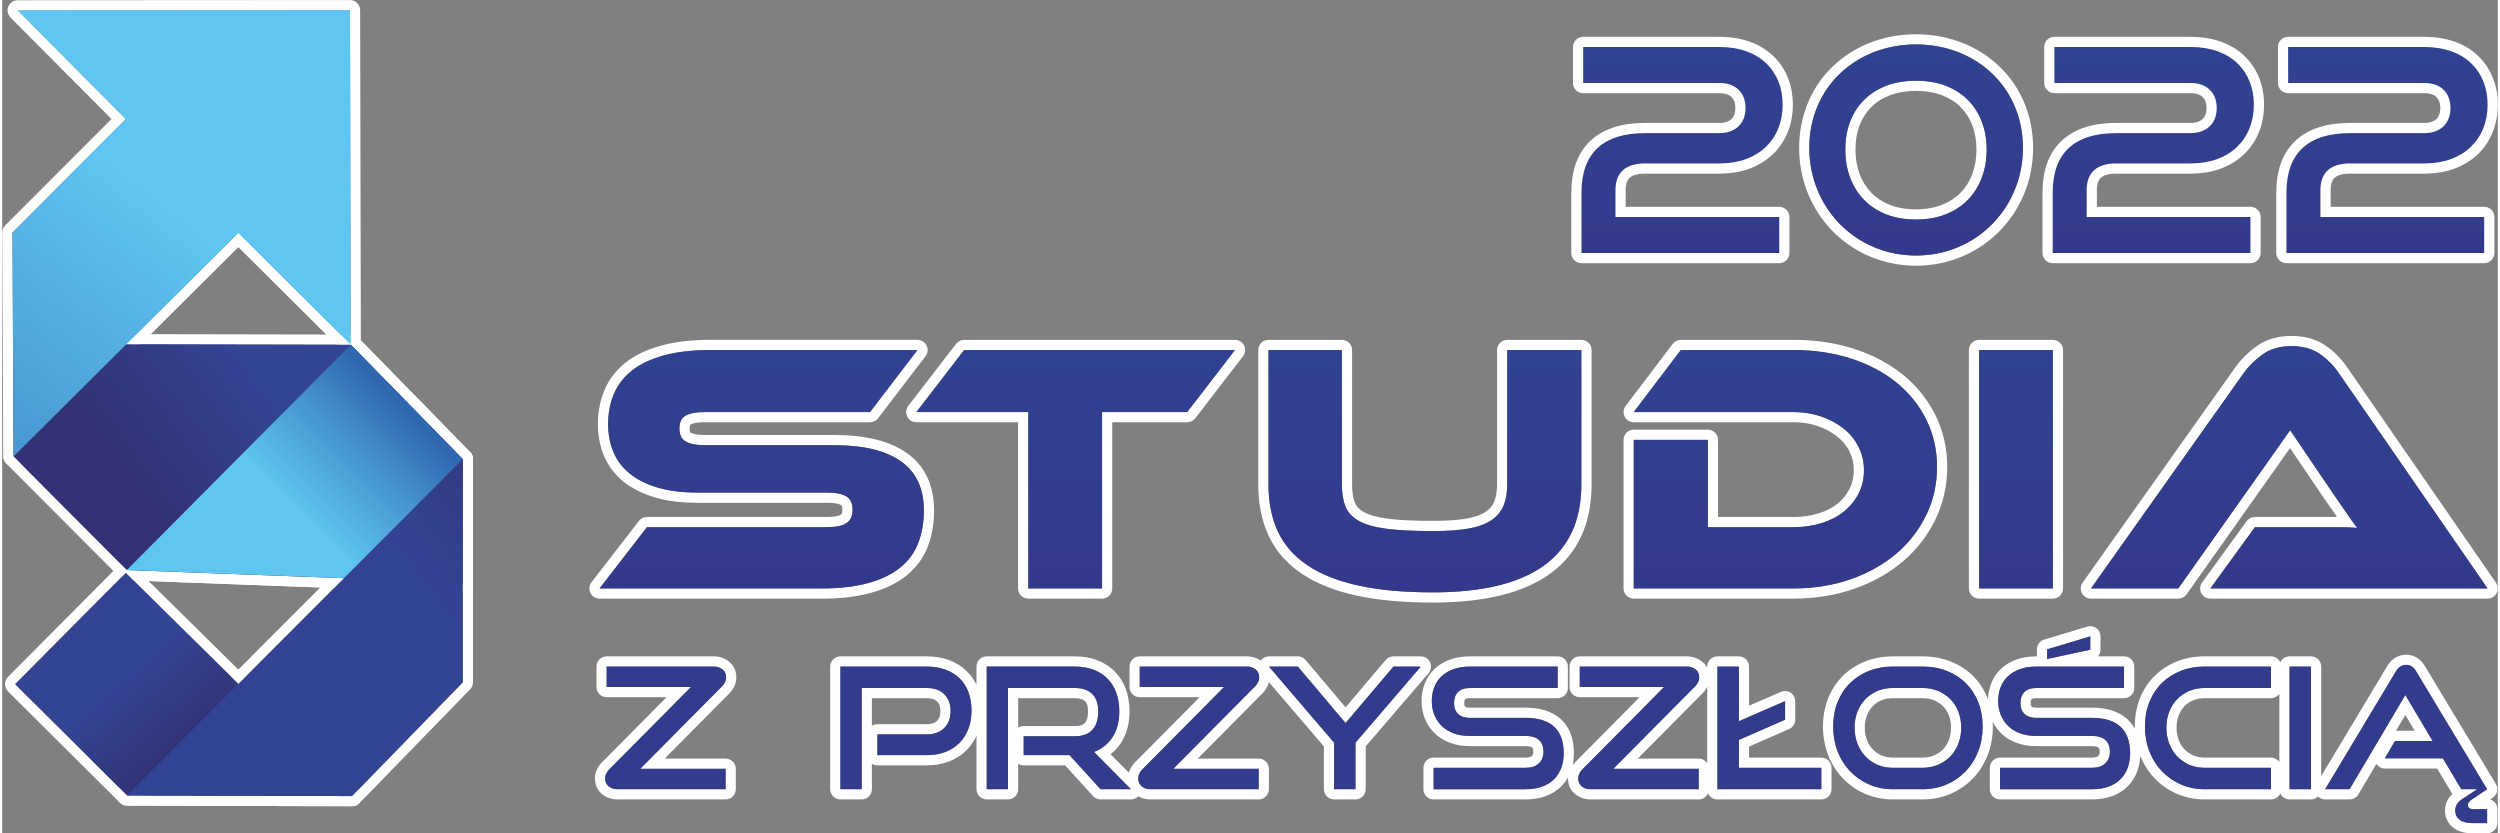 <?xml version="1.0" encoding="UTF-8"?>
<!DOCTYPE svg PUBLIC "-//W3C//DTD SVG 1.1//EN" "http://www.w3.org/Graphics/SVG/1.1/DTD/svg11.dtd">
<!-- Creator: CorelDRAW 2017 -->
<svg xmlns="http://www.w3.org/2000/svg" xml:space="preserve" width="489px" height="163px" version="1.1" style="shape-rendering:geometricPrecision; text-rendering:geometricPrecision; image-rendering:optimizeQuality; fill-rule:evenodd; clip-rule:evenodd"
viewBox="0 0 135105 45114"
 xmlns:xlink="http://www.w3.org/1999/xlink">
 <rect x="0" y="0" width="135105" height="45114" fill="#808080" stroke="none"/>
 <defs>
  <style type="text/css">
   <![CDATA[
    .fil2 {fill:#333B8C}
    .fil0 {fill:white}
    .fil6 {fill:url(#id0)}
    .fil8 {fill:url(#id1)}
    .fil5 {fill:url(#id2)}
    .fil4 {fill:url(#id3)}
    .fil7 {fill:url(#id4)}
    .fil1 {fill:url(#id5);fill-rule:nonzero}
    .fil3 {fill:url(#id6);fill-rule:nonzero}
   ]]>
  </style>
  <linearGradient id="id0" gradientUnits="userSpaceOnUse" x1="5330" y1="8228" x2="-12447" y2="30932">
   <stop offset="0" style="stop-opacity:1; stop-color:#5FC6F1"/>
   <stop offset="0.549" style="stop-opacity:1; stop-color:#4797D0"/>
   <stop offset="1" style="stop-opacity:1; stop-color:#2F68AF"/>
  </linearGradient>
  <linearGradient id="id1" gradientUnits="userSpaceOnUse" x1="12370" y1="38705" x2="32144" y2="23458">
   <stop offset="0" style="stop-opacity:1; stop-color:#334493"/>
   <stop offset="0.502" style="stop-opacity:1; stop-color:#334493"/>
   <stop offset="1" style="stop-opacity:1; stop-color:#323174"/>
  </linearGradient>
  <linearGradient id="id2" gradientUnits="userSpaceOnUse" xlink:href="#id0" x1="16232" y1="28052" x2="21958" y2="22327">
  </linearGradient>
  <linearGradient id="id3" gradientUnits="userSpaceOnUse" xlink:href="#id1" x1="21092" y1="15536" x2="6644" y2="25922">
  </linearGradient>
  <linearGradient id="id4" gradientUnits="userSpaceOnUse" xlink:href="#id1" x1="2517" y1="33178" x2="9640" y2="41434">
  </linearGradient>
  <linearGradient id="id5" gradientUnits="userSpaceOnUse" x1="83834" y1="31265" x2="83834" y2="19014">
   <stop offset="0" style="stop-opacity:1; stop-color:#343A8B"/>
   <stop offset="1" style="stop-opacity:1; stop-color:#304291"/>
  </linearGradient>
  <linearGradient id="id6" gradientUnits="userSpaceOnUse" xlink:href="#id5" x1="106903" y1="13145" x2="106904" y2="2643">
  </linearGradient>
 </defs>
 <g id="Warstwa_x0020_1">
  <g>
   <path class="fil0" d="M45054 23549c830,0 1570,79 2218,237 671,163 1240,411 1709,745 492,349 861,789 1107,1317 241,516 361,1111 361,1784 0,357 -29,700 -86,1028 -58,333 -145,649 -262,947 -120,308 -277,593 -471,856 -191,258 -418,493 -683,704 -259,207 -550,389 -875,545 -317,152 -667,281 -1050,386 -383,106 -796,184 -1237,235 -445,51 -920,76 -1425,76l-12020 0c-305,0 -552,-247 -552,-552 0,-142 54,-272 142,-370l2541 -3285c108,-140 271,-214 435,-214l0 -2 9762 0c364,0 609,-42 734,-127 23,-15 40,-36 51,-60 22,-48 33,-116 33,-206 0,-90 -10,-156 -30,-200 -10,-21 -25,-39 -46,-52 -50,-33 -129,-60 -234,-81 -132,-27 -301,-41 -508,-41l-7022 0c-440,0 -851,-23 -1234,-71 -390,-49 -751,-123 -1084,-222 -327,-98 -633,-218 -918,-360 -289,-145 -548,-309 -775,-492 -232,-187 -437,-397 -614,-630 -176,-232 -321,-483 -435,-753 -113,-267 -197,-544 -252,-831 -55,-290 -83,-589 -83,-897 0,-334 30,-657 91,-969 60,-313 151,-612 273,-896 126,-294 285,-564 476,-810 10,-13 20,-25 31,-37 185,-231 400,-443 645,-635 256,-200 545,-376 866,-527 311,-147 659,-274 1045,-380 383,-106 796,-184 1237,-234 445,-51 920,-77 1425,-77l11209 0c305,0 553,247 553,552 0,140 -52,267 -137,364l-2544 3327c-108,142 -272,217 -438,217l0 1 -8951 0c-203,0 -371,13 -504,38 -111,21 -196,48 -255,81l0 1c-14,8 -25,19 -30,31 -19,38 -29,100 -29,185 0,87 10,150 29,189 8,17 21,31 39,42 56,34 139,62 250,83 135,27 302,40 500,40l7022 0zm0 552c1582,0 2785,293 3608,878 823,585 1235,1470 1235,2653 0,656 -103,1248 -309,1775 -206,527 -534,971 -984,1331 -450,360 -1026,637 -1727,830 -701,193 -1540,289 -2517,289l-12020 0 2566 -3318 9762 0c476,0 824,-74 1042,-222 219,-148 328,-389 328,-724 0,-334 -109,-572 -328,-713 -218,-142 -566,-213 -1042,-213l-7022 0c-836,0 -1556,-90 -2161,-270 -604,-180 -1106,-431 -1505,-752 -399,-322 -694,-711 -887,-1168 -193,-456 -290,-961 -290,-1514 0,-604 107,-1154 319,-1649 212,-496 540,-917 984,-1264 444,-347 1016,-617 1717,-810 701,-193 1540,-290 2517,-290l11209 0 -2566 3357 -8951 0c-463,0 -807,65 -1033,193 -225,129 -337,360 -337,695 0,334 112,569 337,704 226,135 570,202 1033,202l7022 0zm21685 -5151l-2585 3357 -4611 0 0 9550 -3994 0 0 -9550 -6057 0 2585 -3357 14662 0zm18752 7274c0,3897 -2681,5845 -8045,5845 -1556,0 -2894,-122 -4013,-366 -1119,-245 -2041,-611 -2768,-1100 -727,-489 -1261,-1097 -1601,-1823 -341,-727 -512,-1579 -512,-2556l0 -7274 3975 0 0 7274c0,475 64,874 192,1196 129,321 370,582 724,781 354,199 852,341 1495,425 643,83 1479,125 2508,125 772,0 1415,-45 1929,-135 515,-90 927,-238 1235,-444 309,-206 531,-469 666,-791 135,-322 203,-707 203,-1157l0 -7274 4012 0 0 7274zm19254 -946c0,939 -196,1810 -588,2614 -392,804 -933,1499 -1621,2084 -688,585 -1508,1045 -2459,1380 -952,334 -1988,501 -3107,501l-8643 0 0 -8045 4013 0 0 4727 4630 0c553,0 1065,-74 1534,-222 470,-148 871,-357 1206,-627 334,-270 598,-595 791,-974 193,-380 289,-801 289,-1264 0,-450 -96,-868 -289,-1254 -193,-386 -463,-717 -810,-994 -347,-276 -753,-495 -1216,-656 -463,-160 -964,-241 -1505,-241l-8643 0 2547 -3357 6096 0c1132,0 2174,154 3126,463 952,309 1771,743 2460,1302 688,560 1225,1229 1611,2007 385,778 578,1630 578,2556zm6270 6579l-3993 0 0 -12907 3993 0 0 12907zm8528 0l2411 -3318 3241 0c386,0 788,0 1206,0 418,0 782,12 1090,38 -180,-231 -389,-524 -627,-878 -238,-353 -466,-685 -685,-993l-2315 -3415 -6058 8566 -4726 0 8276 -11672c270,-373 611,-707 1023,-1003 411,-296 932,-444 1562,-444 605,0 1110,138 1515,415 405,276 749,620 1032,1032l8064 11672 -15009 0zm-52393 -12538l-2560 3325c-109,140 -271,214 -436,214l0 1 -4059 0 0 8998c0,305 -247,552 -552,552l-3994 0c-304,0 -552,-247 -552,-552l0 -8998 -5505 0c-305,0 -553,-247 -553,-552 0,-142 54,-271 142,-369l2560 -3324c108,-141 271,-214 436,-214l0 -2 14662 0c305,0 552,247 552,552 0,142 -53,272 -141,369zm18894 6905c0,2135 -747,3745 -2240,4830 -1438,1045 -3557,1567 -6358,1567 -780,0 -1520,-32 -2220,-95 -700,-64 -1337,-159 -1909,-284 -583,-127 -1122,-289 -1618,-486 -499,-198 -946,-430 -1341,-696 -403,-271 -754,-577 -1053,-917 -300,-342 -547,-719 -740,-1130 -191,-408 -333,-845 -426,-1309 -93,-462 -139,-956 -139,-1480l0 -7274c0,-305 247,-552 552,-552l3975 0c305,0 552,247 552,552l0 7274c0,216 13,406 40,570 25,157 62,297 112,421 40,100 96,189 169,268 79,85 183,164 313,237 11,7 23,13 34,21 129,68 291,130 484,185 227,65 487,116 778,154l17 2c299,38 649,68 1047,87 389,20 847,30 1373,30 383,0 724,-11 1025,-32 297,-21 567,-52 810,-95 233,-41 434,-92 603,-152 160,-58 300,-127 421,-206l-1 -2c116,-77 210,-159 283,-246 72,-85 132,-185 180,-298l10 -23c46,-116 82,-246 107,-390 28,-160 42,-337 42,-531l0 -7274c0,-305 248,-552 553,-552l4012 0c305,0 553,247 553,552l0 7274zm19254 -946c0,505 -54,998 -163,1479 -108,481 -269,940 -482,1377 -213,437 -466,844 -760,1221 -291,375 -625,722 -1001,1042 -371,316 -777,597 -1217,844 -435,244 -907,455 -1417,634 -506,178 -1034,311 -1585,400 -554,90 -1121,134 -1703,134l-8643 0c-305,0 -552,-247 -552,-552l0 -8045c0,-305 247,-552 552,-552l4013 0c305,0 552,247 552,552l0 4174 4078 0c499,0 956,-65 1370,-196 201,-63 388,-140 563,-230 171,-90 325,-189 462,-299 137,-111 259,-233 366,-365 105,-128 198,-272 278,-431 5,-8 9,-17 14,-25 69,-142 122,-291 158,-448 38,-167 57,-347 57,-540 0,-187 -19,-363 -57,-528 -39,-169 -96,-329 -172,-480 -77,-155 -172,-301 -282,-437 -109,-133 -235,-257 -379,-371 -299,-239 -651,-428 -1054,-568l-23 -8c-192,-65 -394,-115 -606,-149 -215,-34 -446,-52 -695,-52l-8643 0c-305,0 -552,-247 -552,-552 0,-144 55,-276 146,-374l2515 -3315c108,-142 272,-217 438,-217l0 -3 6096 0c590,0 1160,41 1710,122 548,81 1076,204 1584,369l2 1 0 -1c505,164 977,362 1415,594 441,233 849,502 1222,805 375,305 709,640 1001,1004 293,365 546,761 757,1186 211,427 370,876 477,1346 106,470 160,955 160,1454zm5717 7131l-3993 0c-305,0 -552,-247 -552,-552l0 -12907c0,-305 247,-552 552,-552l3993 0c305,0 553,247 553,552l0 12907c0,305 -248,552 -553,552zm8099 -900l2394 -3294c108,-149 276,-228 446,-228l0 -1 3241 0 1199 0c-110,-163 -221,-326 -332,-487 -109,-158 -219,-315 -331,-474 -9,-12 -17,-23 -24,-36l-1851 -2731 -5599 7916c-107,153 -277,234 -451,234l0 1 -4726 0c-305,0 -553,-247 -553,-552 0,-134 48,-256 127,-352l8254 -11639 2 -4 0 0c151,-209 324,-409 518,-600 189,-186 399,-361 629,-527 260,-186 551,-325 872,-417 311,-88 649,-132 1012,-132 346,0 672,42 977,125 314,86 597,215 849,387 229,156 443,333 639,530l2 2c195,195 373,409 533,642l8064 11672c173,250 110,593 -140,766 -95,66 -204,98 -313,98l0 1 -15009 0c-305,0 -553,-247 -553,-552 0,-132 47,-253 124,-348z"/>
  </g>
  <g>
   <path class="fil0" d="M33300 43278c-145,0 -284,-22 -418,-65 -137,-45 -263,-112 -378,-200 -141,-108 -247,-242 -318,-402 -64,-145 -96,-304 -96,-479 0,-167 38,-330 115,-490 68,-141 163,-272 284,-393 9,-10 19,-18 29,-27l3450 -3479 -3244 0c-305,0 -552,-247 -552,-552l0 -1105c0,-305 247,-553 552,-553l5809 0c144,0 282,22 415,66 130,43 254,109 372,197 144,109 252,241 324,398 6,13 11,27 16,41 56,136 84,284 84,444 0,167 -39,331 -116,491 -68,141 -162,272 -284,393 -9,9 -19,18 -28,27l-3451 3479 3299 0c305,0 552,247 552,552l0 1105c0,305 -247,552 -552,552l-5864 0zm0 -552c-177,0 -330,-50 -462,-151 -130,-100 -196,-248 -196,-443 0,-170 79,-335 238,-493l4411 -4448 -4567 0 0 -1105 5809 0c171,0 323,50 457,150 134,101 201,248 201,443 0,171 -79,335 -237,494l-4412 4448 4622 0 0 1105 -5864 0zm14080 -1845l0 -1124 2667 0c408,0 726,-115 954,-347 229,-231 343,-536 343,-913 0,-384 -114,-688 -343,-913 -228,-226 -546,-338 -954,-338l-3517 0 0 5480 -1151 0 0 -6640 4668 0c384,0 726,56 1028,169 301,112 555,271 762,474 207,205 365,453 475,745 110,292 164,621 164,986 0,360 -54,687 -164,982 -110,296 -268,550 -475,763 -207,213 -461,379 -762,498 -302,119 -644,178 -1028,178l-2667 0zm12084 1845l-1681 -1845 -2484 0 0 -1023 2767 0c421,0 737,-114 950,-343 213,-228 320,-558 320,-991 0,-432 -111,-753 -333,-963 -223,-210 -535,-315 -937,-315l-3617 0 0 5480 -1150 0 0 -6640 4767 0c378,0 716,56 1014,169 299,112 551,274 758,484 207,210 366,464 475,763 110,298 165,633 165,1004 0,554 -121,1019 -361,1393 -241,375 -577,644 -1009,808l2000 2019 -1644 0zm2694 0c-176,0 -330,-50 -461,-151 -131,-100 -196,-248 -196,-443 0,-170 79,-335 237,-493l4412 -4448 -4567 0 0 -1105 5809 0c171,0 323,50 457,150 134,101 201,248 201,443 0,171 -79,335 -238,494l-4411 4448 4621 0 0 1105 -5864 0zm9947 0l0 -2521 -3526 -4119 1562 0 2585 3059 2594 -3059 1480 0 -3535 4119 0 2521 -1160 0zm5389 0l0 -1160 4978 0c311,0 550,-79 717,-238 168,-158 251,-368 251,-630 0,-286 -83,-500 -251,-644 -167,-143 -406,-214 -717,-214l-3050 0c-311,0 -593,-48 -845,-142 -253,-94 -466,-225 -640,-393 -173,-167 -307,-367 -402,-598 -94,-231 -141,-484 -141,-758 0,-268 44,-516 132,-744 89,-229 219,-425 393,-589 173,-165 388,-294 644,-389 256,-94 548,-141 877,-141l4768 0 0 1160 -4768 0c-268,0 -475,71 -621,214 -147,143 -220,343 -220,599 0,255 75,453 224,593 149,140 352,210 608,210l3041 0c676,0 1189,159 1539,475 350,317 526,798 526,1444 0,280 -43,538 -128,776 -86,237 -214,443 -384,616 -171,174 -385,309 -644,407 -259,97 -562,146 -909,146l-4978 0zm8486 0c-177,0 -331,-50 -462,-151 -131,-100 -196,-248 -196,-443 0,-170 79,-335 238,-493l4411 -4448 -4567 0 0 -1105 5809 0c171,0 323,50 457,150 134,101 201,248 201,443 0,171 -79,335 -237,494l-4412 4448 4622 0 0 1105 -5864 0zm6878 0l0 -6640 1160 0 0 2959 2502 -1087 0 1005 -2502 1096 0 1507 4466 0 0 1160 -5626 0zm9490 0c-463,0 -891,-87 -1284,-260 -392,-174 -733,-411 -1023,-713 -289,-301 -514,-659 -676,-1073 -161,-414 -241,-862 -241,-1343 0,-487 80,-931 241,-1333 162,-402 387,-745 676,-1028 290,-283 631,-502 1023,-657 393,-156 821,-233 1284,-233l1616 0c481,0 922,79 1320,237 399,158 742,381 1028,667 286,286 508,629 667,1027 158,399 237,839 237,1320 0,481 -80,929 -242,1343 -161,414 -387,772 -676,1073 -289,302 -632,539 -1027,713 -396,173 -832,260 -1307,260l-1616 0zm1616 -1160c305,0 585,-55 841,-164 255,-110 476,-261 662,-453 186,-191 330,-421 434,-689 103,-268 155,-557 155,-868 0,-310 -52,-598 -155,-863 -104,-265 -248,-492 -434,-681 -186,-188 -407,-336 -662,-443 -256,-106 -536,-159 -841,-159l-1616 0c-299,0 -574,53 -827,159 -253,107 -470,255 -653,443 -183,189 -326,414 -429,676 -104,262 -156,551 -156,868 0,311 52,600 156,868 103,268 246,498 429,689 183,192 400,343 653,453 253,109 528,164 827,164l1616 0zm4193 1160l0 -1160 4978 0c310,0 549,-79 717,-238 167,-158 251,-368 251,-630 0,-286 -84,-500 -251,-644 -168,-143 -407,-214 -717,-214l-3051 0c-310,0 -592,-48 -845,-142 -253,-94 -466,-225 -639,-393 -174,-167 -308,-367 -402,-598 -94,-231 -142,-484 -142,-758 0,-268 44,-516 133,-744 88,-229 219,-425 393,-589 173,-165 388,-294 644,-389 255,-94 548,-141 876,-141l4768 0 0 1160 -4768 0c-267,0 -475,71 -621,214 -146,143 -219,343 -219,599 0,255 75,453 224,593 149,140 352,210 607,210l3042 0c676,0 1189,159 1539,475 350,317 525,798 525,1444 0,280 -43,538 -128,776 -85,237 -213,443 -383,616 -171,174 -386,309 -644,407 -259,97 -562,146 -909,146l-4978 0zm2548 -7051l0 -521 2338 -703 0 721 -2338 503zm8522 7051c-463,0 -890,-87 -1283,-260 -393,-174 -734,-411 -1023,-713 -289,-301 -515,-659 -676,-1073 -162,-414 -242,-862 -242,-1343 0,-487 80,-931 242,-1333 161,-402 387,-745 676,-1028 289,-283 630,-502 1023,-657 393,-156 820,-233 1283,-233l3599 0 0 1160 -3599 0c-298,0 -574,53 -826,159 -253,107 -471,255 -654,443 -182,189 -325,414 -429,676 -103,262 -155,551 -155,868 0,311 52,600 155,868 104,268 247,498 429,689 183,192 401,343 654,453 252,109 528,164 826,164l3599 0 0 1160 -3599 0zm4604 0l0 -6640 1160 0 0 6640 -1160 0zm9919 1836c-316,0 -554,-61 -712,-183 -158,-122 -238,-286 -238,-493 0,-140 35,-262 105,-365 70,-104 157,-189 261,-256l822 -539 -859 0 -996 -1672 -3142 0 549 -940 2036 0 -1479 -2485 -3015 5097 -1324 0 3818 -6357c67,-116 146,-207 237,-274 92,-67 201,-101 329,-101 128,0 236,34 325,101 88,67 165,158 232,274l3827 6357 -831 557c-67,49 -118,94 -155,137 -36,43 -55,95 -55,156 0,152 98,228 293,228l748 0 0 758 -776 0zm-86667 -5270c85,-55 187,-87 297,-87l2667 0c142,0 261,-17 357,-52 81,-30 149,-73 205,-129 60,-61 105,-130 134,-208 32,-86 49,-193 49,-319 0,-129 -17,-237 -49,-324 -28,-75 -71,-141 -128,-197 -55,-55 -125,-97 -207,-126 -98,-35 -219,-52 -361,-52l-2964 0 0 1494zm0 2055l0 1379c0,305 -248,552 -553,552l-1151 0c-304,0 -552,-247 -552,-552l0 -6640c0,-305 248,-553 552,-553l4668 0c446,0 853,69 1220,206 189,71 361,155 516,251 160,100 307,215 440,347 132,130 249,275 352,436 63,100 121,204 171,314l0 -1001c0,-305 248,-553 553,-553l4767 0c443,0 846,69 1208,206 183,69 354,155 515,257 163,105 311,223 442,357 133,135 250,283 350,443 99,159 182,331 250,516 66,179 116,371 149,576 33,202 50,408 50,618 0,661 -150,1225 -449,1691 -153,237 -337,442 -552,614l-24 20 987 996c19,-62 42,-124 72,-185 68,-141 162,-272 284,-393 9,-10 19,-18 28,-27l3451 -3479 -3244 0c-305,0 -552,-247 -552,-552l0 -1105c0,-305 247,-553 552,-553l5809 0c144,0 282,22 415,66 113,37 222,92 326,164 25,-35 54,-67 88,-96 104,-89 232,-132 358,-132l0 -2 1562 0c182,0 344,88 444,224l2142 2535 2173 -2562c109,-129 264,-195 420,-195l0 -2 1480 0c305,0 552,248 552,553 0,151 -61,288 -160,388l-3374 3933 0 2319c0,305 -248,552 -553,552l-1160 0c-305,0 -552,-247 -552,-552l0 -2319 -2979 -3481c-20,82 -49,163 -87,244 -68,141 -163,272 -284,393 -9,9 -19,18 -29,27l-3450 3479 3298 0c305,0 553,247 553,552l0 1105c0,305 -248,552 -553,552l-5864 0c-144,0 -284,-22 -418,-65 -82,-27 -161,-62 -235,-105l-9 9c-107,106 -247,160 -388,160l0 1 -1644 0c-173,0 -328,-79 -429,-204l-1494 -1641 -2242 0c-110,0 -212,-32 -297,-87l0 1380c0,305 -248,552 -553,552l-1150 0c-305,0 -553,-247 -553,-552l0 -2894c-50,111 -106,216 -167,314 -99,159 -215,307 -347,443 -131,135 -278,256 -441,362 -159,104 -332,193 -516,265 -185,73 -382,128 -591,164 -204,35 -417,53 -637,53l-2667 0c-110,0 -212,-32 -297,-86zm7919 -1955c85,-55 187,-86 297,-86l2767 0c151,0 273,-17 367,-51 73,-27 133,-65 180,-115 51,-55 91,-126 119,-212 34,-107 52,-242 52,-404 0,-159 -17,-287 -51,-386 -26,-75 -62,-134 -107,-177l-1 1c-53,-51 -120,-89 -198,-116 -96,-32 -216,-48 -361,-48l-3064 0 0 1594zm21940 3334l0 -1160c0,-305 247,-552 552,-552l4978 0c97,0 177,-11 240,-32 45,-15 78,-32 100,-53 24,-23 42,-49 54,-80 15,-36 22,-86 22,-151 0,-75 -8,-134 -24,-175 -8,-22 -19,-39 -33,-50 -23,-20 -58,-37 -104,-51 -67,-20 -152,-30 -255,-30l-3050 0c-182,0 -360,-15 -535,-44 -173,-29 -340,-74 -502,-134 -163,-61 -311,-133 -445,-215l-1 0 -1 0c-137,-84 -265,-183 -383,-297 -114,-110 -216,-232 -306,-366 -89,-133 -165,-274 -225,-422 -59,-145 -105,-302 -136,-469l0 0c-31,-164 -47,-330 -47,-496 0,-165 14,-326 42,-482 28,-156 71,-309 130,-461 58,-151 131,-292 219,-424l-1 0c86,-129 189,-251 309,-364l-1 -2c118,-111 247,-209 386,-293 137,-83 286,-154 448,-214 157,-58 329,-102 515,-132 181,-29 365,-44 552,-44l4768 0c305,0 552,248 552,553l0 1160c0,304 -247,552 -552,552l-4768 0c-77,0 -136,7 -177,21 -24,8 -44,21 -60,36 -13,13 -23,30 -31,52 -13,37 -20,88 -20,152 0,63 6,112 19,146 7,19 17,34 30,46 18,17 40,30 65,39 39,13 94,20 165,20l3041 0c390,0 741,48 1054,145 333,103 618,261 854,475 243,220 425,493 543,818 110,304 166,648 166,1033 0,164 -14,328 -41,492 -8,50 -18,99 -28,148 44,-60 94,-117 149,-172 9,-10 19,-18 29,-27l3450 -3479 -3244 0c-305,0 -552,-247 -552,-552l0 -1105c0,-305 247,-553 552,-553l5809 0c144,0 282,22 415,66 130,43 254,109 372,197 133,100 234,220 305,360l0 -70c0,-305 248,-553 553,-553l1160 0c304,0 552,248 552,553l0 2120 1732 -753c279,-120 603,8 723,287 31,71 45,145 45,218l2 0 0 1005c0,241 -154,446 -370,521l-2132 934 0 596 3914 0c305,0 552,247 552,552l0 1160c0,305 -247,552 -552,552l-5626 0c-228,0 -422,-137 -507,-333 -85,196 -280,333 -507,333l-5864 0c-145,0 -285,-22 -418,-65 -137,-45 -263,-112 -378,-200 -141,-108 -247,-242 -318,-402 -64,-145 -96,-304 -96,-479 0,-14 0,-29 1,-43 -18,31 -35,61 -54,91 -84,136 -184,262 -299,380 -115,117 -245,221 -388,311 -140,88 -291,163 -455,224 -162,62 -339,108 -529,138 -187,30 -378,45 -574,45l-4978 0c-305,0 -552,-247 -552,-552zm15363 -5551c-67,139 -161,268 -281,388 -9,9 -19,18 -28,27l-3451 3479 3299 0c193,0 363,99 461,249l0 -4143zm10043 6103c-261,0 -520,-26 -776,-78 -258,-52 -502,-129 -730,-229 -230,-102 -444,-222 -643,-361 -198,-137 -383,-296 -555,-475 -170,-178 -322,-372 -455,-583 -132,-210 -244,-434 -337,-671 -4,-10 -7,-20 -10,-29 -88,-230 -154,-471 -199,-721 -48,-264 -72,-529 -72,-794 0,-268 24,-534 72,-796 47,-261 118,-509 211,-742 94,-233 208,-451 342,-656 136,-206 289,-393 459,-560 173,-169 360,-318 561,-447 203,-131 419,-241 646,-331 223,-88 464,-156 721,-203 253,-46 508,-69 765,-69l1616 0c266,0 528,24 788,70 256,47 501,116 735,209 235,93 453,205 653,335 208,135 396,286 562,452 167,167 318,354 453,563 130,200 242,418 335,653l15 39c5,-132 18,-261 41,-387 27,-156 71,-309 129,-461 61,-157 134,-299 219,-426 8,-12 16,-24 25,-35 82,-119 177,-228 283,-329 118,-111 246,-209 386,-293 137,-83 286,-154 448,-214 157,-58 329,-102 514,-132 182,-29 366,-44 552,-44l51 0 0 -379c0,-260 180,-478 422,-537l2311 -695c292,-87 599,79 686,371 16,53 23,106 23,158l1 0 0 721c0,138 -51,264 -135,361l1409 0c305,0 553,248 553,553l0 1160c0,304 -248,552 -553,552l-4768 0c-76,0 -136,7 -177,21 -24,8 -44,21 -60,36 -12,13 -23,30 -30,52l-5 12c-10,36 -16,82 -16,140 0,63 7,112 20,146 7,19 17,34 29,46 19,17 40,30 66,39 39,13 93,20 164,20l3042 0c390,0 741,48 1053,145 333,103 618,261 855,475 165,149 301,323 409,520 -1,-37 -1,-75 -1,-113 0,-268 23,-534 71,-796 47,-261 118,-509 211,-742 94,-233 208,-451 342,-656 136,-206 289,-393 459,-560 174,-169 361,-318 562,-447 203,-131 418,-241 645,-331 224,-88 464,-156 721,-203 254,-46 509,-69 765,-69l3599 0c223,0 415,133 502,323 87,-190 280,-323 503,-323l1160 0c305,0 552,248 552,553l0 5929 3557 -5922 -1 0c50,-87 107,-167 170,-240 67,-77 141,-145 219,-203 93,-69 199,-121 316,-157 112,-34 224,-51 338,-51 116,0 229,17 339,51 115,36 221,90 318,164 79,60 150,127 213,201 11,13 21,26 30,39 49,61 92,123 129,187l1 0 3827 6357c157,261 73,600 -188,757l-7 5 -111 74c224,71 386,280 386,527l0 758c0,305 -248,552 -553,552l-776 0c-440,0 -790,-99 -1049,-299 -148,-114 -260,-251 -337,-411 -77,-160 -116,-332 -116,-518 0,-252 67,-477 200,-674 10,-15 22,-30 33,-44 49,-67 100,-127 156,-181l3 -4 -7 -14 -811 -1362 -2831 0c-192,0 -361,-99 -460,-248l-974 1647c-103,174 -286,271 -475,271l0 1 -1324 0c-149,0 -284,-59 -384,-155 -99,96 -234,155 -383,155l-1160 0c-223,0 -416,-132 -503,-322 -87,190 -279,322 -502,322l-3599 0c-261,0 -519,-26 -776,-78 -258,-52 -502,-129 -729,-229 -230,-102 -445,-222 -644,-361 -198,-137 -383,-296 -554,-475 -171,-178 -322,-372 -455,-583 -125,-197 -232,-407 -321,-629 -6,117 -18,234 -37,350 -27,160 -67,317 -122,469 -57,160 -127,306 -210,438 -84,136 -184,262 -299,380 -115,117 -244,221 -388,311 -139,88 -291,163 -454,224 -163,62 -339,108 -529,138 -187,30 -379,45 -574,45l-4978 0c-305,0 -552,-247 -552,-552l0 -1160c0,-305 247,-552 552,-552l4978 0c96,0 176,-11 239,-32 45,-15 79,-32 100,-53 25,-23 43,-49 55,-80 14,-36 22,-86 22,-151 0,-76 -8,-134 -23,-175l-1 0c-9,-22 -20,-39 -33,-50 -24,-20 -59,-37 -105,-51 -66,-20 -151,-30 -254,-30l-3051 0c-181,0 -360,-15 -535,-44 -172,-29 -340,-74 -502,-134 -162,-61 -311,-133 -444,-215l-2 0 0 0c-138,-84 -265,-183 -383,-297 -114,-110 -217,-232 -306,-366 -56,-83 -106,-169 -151,-258 5,86 8,173 8,259 0,265 -24,530 -72,794 -47,260 -117,509 -209,747l-1 2 1 1c-93,237 -206,461 -338,671 -133,211 -284,405 -455,583 -169,176 -355,335 -558,475 -200,139 -416,259 -646,361 -238,104 -483,181 -736,231 -254,51 -517,76 -791,76l-1616 0zm1616 -2264c119,0 230,-11 333,-31 104,-20 202,-50 292,-88 93,-40 181,-88 262,-144 81,-55 155,-117 221,-186 66,-67 125,-143 176,-225 54,-85 101,-179 140,-279 37,-96 66,-201 86,-314 2,-14 5,-27 8,-40 15,-95 22,-200 22,-315 0,-131 -9,-248 -28,-352 -19,-106 -49,-210 -88,-311l0 1c-41,-103 -86,-195 -137,-274 -50,-79 -109,-153 -177,-221 -67,-68 -140,-129 -218,-181 -78,-53 -166,-99 -263,-139 -94,-40 -191,-69 -292,-88 -102,-19 -214,-29 -337,-29l-1616 0c-117,0 -226,10 -327,29 -103,20 -199,48 -286,85 -94,40 -180,86 -258,139 -75,51 -147,112 -214,181 -62,65 -120,139 -173,223 -53,82 -99,173 -138,272 -41,103 -70,206 -88,308 -19,104 -28,223 -28,357 0,131 9,249 28,353 19,108 49,214 88,316 38,99 85,193 140,281 52,84 111,160 175,228 66,69 137,130 214,183 81,57 168,105 258,144 86,37 180,66 284,86 102,20 210,31 325,31l1616 0zm19314 -3452c-99,143 -265,236 -452,236l-3599 0c-117,0 -226,10 -327,29 -103,20 -198,48 -286,85 -93,40 -180,86 -258,139 -75,51 -147,112 -214,181 -62,65 -120,139 -173,223 -53,82 -98,173 -138,272 -40,103 -70,206 -88,308 -19,104 -28,223 -28,357 0,131 9,249 28,353l0 2 2 0c20,113 49,218 86,314 39,99 85,193 140,281 53,84 111,160 175,228 66,69 138,130 214,183 82,57 168,105 258,144 86,37 181,66 285,86 101,21 209,31 324,31l3599 0c187,0 353,93 452,235l0 -3687zm6316 1999l1014 0 -509 -853 -505 853z"/>
  </g>
  <g>
   <path class="fil0" d="M96757 11747l0 1948c0,305 -248,553 -553,553l-10706 0c-305,0 -552,-248 -552,-553l0 -3267 2 0c1,-607 86,-1141 254,-1603 178,-489 445,-896 802,-1223 351,-323 779,-564 1283,-721 482,-151 1031,-226 1647,-226l4034 0c108,0 200,-9 279,-27 75,-17 147,-42 214,-77l1 1c56,-29 107,-65 152,-107l1 1 2 -1c35,-33 67,-72 94,-114 4,-8 8,-16 13,-24 32,-55 56,-118 73,-187 21,-82 31,-170 32,-265 -1,-142 -22,-266 -62,-372 -34,-90 -84,-167 -150,-231l0 0 -2 -2c-64,-62 -144,-111 -241,-145 -106,-37 -228,-58 -366,-62 -13,1 -27,1 -40,1l-7378 0c-305,0 -552,-247 -552,-552l0 -1948c0,-305 247,-552 552,-552l7378 0 0 2 2 0c306,1 595,24 865,67 269,43 523,107 759,190 11,3 21,7 31,10 245,90 473,200 683,329 211,129 404,278 576,445l5 4c175,169 328,353 460,551 124,187 230,390 319,609 4,10 8,19 12,28 89,229 154,461 197,698l-1 0 1 2c42,240 64,489 64,746 0,259 -24,514 -70,765 -46,250 -115,488 -206,713l-1 0c-92,229 -204,443 -336,641 -135,202 -290,387 -465,556l-1 -1 -1 1c-178,170 -372,320 -580,449 -199,122 -412,227 -641,315 -13,6 -26,11 -40,16 -242,89 -499,157 -772,203 -246,41 -510,63 -790,67 -18,2 -36,2 -55,2l-4049 0c-211,0 -387,22 -529,66 -121,37 -219,89 -293,155 -68,61 -120,139 -156,236 -44,115 -65,260 -65,433l0 905 8313 0c305,0 553,247 553,552zm6856 2086c652,-2 1271,-99 1851,-294 581,-194 1110,-467 1590,-820 479,-356 895,-775 1243,-1258 350,-483 619,-1018 810,-1600 190,-586 287,-1205 289,-1856 -2,-655 -99,-1268 -289,-1839 -191,-567 -460,-1084 -810,-1544 -348,-460 -764,-856 -1243,-1186 -480,-330 -1009,-585 -1590,-762 -580,-176 -1199,-266 -1851,-268 -654,2 -1273,92 -1856,268 -580,177 -1112,432 -1590,762 -481,330 -895,726 -1242,1186 -348,460 -616,977 -806,1544 -189,571 -286,1184 -288,1839 2,651 99,1270 288,1856 190,582 458,1117 806,1600 347,483 761,902 1242,1258 478,353 1010,626 1590,820 583,195 1202,292 1856,294zm3820 -5736c0,539 -85,1038 -253,1498 -169,457 -417,859 -744,1201 -327,343 -729,609 -1202,800 -475,190 -1022,287 -1636,289 -611,-2 -1153,-99 -1626,-289 -473,-191 -872,-457 -1199,-800 -325,-342 -573,-744 -741,-1201 -169,-460 -253,-959 -253,-1498 0,-540 84,-1036 253,-1488 168,-453 416,-847 744,-1181 327,-335 728,-593 1204,-778 475,-186 1020,-278 1633,-281 606,3 1148,95 1621,281 471,185 872,443 1199,778 328,334 575,728 744,1181 169,452 256,948 256,1488zm-2778 6205c-336,53 -683,80 -1039,82l-3 0c-357,-2 -703,-29 -1039,-82 -342,-54 -672,-134 -991,-241 -320,-106 -624,-234 -913,-384 -289,-149 -567,-321 -831,-516 -263,-195 -508,-407 -736,-637 -224,-228 -433,-475 -625,-742 -192,-267 -361,-545 -507,-835 -148,-294 -273,-599 -376,-916l1 0 -1 -2c-103,-318 -181,-648 -234,-989 -52,-336 -79,-681 -81,-1035 2,-357 29,-701 81,-1034 53,-336 132,-662 236,-977 105,-314 231,-613 379,-896 151,-289 320,-559 509,-808 190,-252 401,-489 633,-710 228,-218 474,-418 738,-599l1 0c261,-179 538,-340 831,-480 275,-132 562,-245 861,-338 16,-7 32,-12 49,-17 314,-95 641,-168 983,-217 328,-47 672,-72 1030,-73l0 0 5 0c357,1 700,26 1028,73 331,48 658,121 980,219 317,96 620,214 910,353 295,142 572,303 831,480l0 0 2 2c265,183 512,383 739,600 230,220 441,456 631,707l0 0c190,250 360,519 510,805 150,286 277,585 382,897l0 0 0 2c105,315 184,641 237,977 52,333 79,677 80,1034 -1,354 -28,699 -80,1035 -52,331 -127,653 -226,963 -3,9 -5,19 -8,28 -105,317 -231,623 -379,915 -149,295 -319,575 -510,839l-1 -1c-190,265 -398,510 -622,737 -222,225 -463,434 -719,626l-21 16c-263,193 -540,365 -831,515 -288,149 -591,277 -910,383 -318,107 -646,187 -984,241zm2007 -4897c146,-398 219,-833 219,-1308 0,-240 -19,-467 -56,-681 -37,-219 -92,-425 -163,-615 -71,-189 -159,-367 -263,-534 -103,-163 -224,-315 -361,-455 -134,-138 -283,-260 -448,-366 -160,-104 -337,-194 -530,-272 -10,-3 -19,-6 -29,-10 -201,-80 -417,-139 -646,-179 -247,-43 -505,-64 -772,-66 -269,2 -528,23 -775,65 -236,41 -455,101 -658,180l0 -1 -2 1c-200,78 -387,172 -558,282 -167,107 -316,229 -450,366 -136,140 -257,292 -360,456 -105,166 -192,344 -263,533 -71,190 -125,394 -161,610 -37,214 -55,443 -55,686 0,243 18,472 55,688 36,214 90,421 163,620 73,197 161,379 263,544 102,167 223,323 360,468 136,142 287,268 452,379 165,110 350,206 555,289l0 1c198,79 415,140 651,182 246,43 503,66 768,67 267,-1 525,-24 774,-68 227,-40 435,-96 624,-168 10,-5 20,-9 31,-14 204,-83 391,-180 560,-293 166,-110 316,-235 450,-375 139,-146 259,-301 362,-467 102,-165 190,-347 263,-545zm15604 2342l0 1948c0,305 -248,553 -552,553l-10707 0c-305,0 -552,-248 -552,-553l0 -3267 2 0c1,-607 86,-1141 254,-1603 178,-489 445,-896 802,-1223 351,-323 779,-564 1283,-721 482,-151 1031,-226 1647,-226l4034 0c108,0 200,-9 279,-27 75,-17 147,-42 214,-77l1 1c56,-29 107,-65 152,-107l1 1 2 -1c39,-37 75,-83 107,-138 32,-55 56,-118 74,-187 20,-82 30,-170 31,-265 -1,-142 -22,-266 -62,-372 -34,-90 -84,-167 -150,-231l0 0 -2 -2c-64,-62 -144,-111 -241,-145 -105,-37 -228,-58 -366,-62 -13,1 -27,1 -40,1l-7378 0c-305,0 -552,-247 -552,-552l0 -1948c0,-305 247,-552 552,-552l7378 0 0 2 2 0c306,1 595,24 865,67 269,43 523,107 759,190 11,3 21,7 31,10 245,90 473,200 683,329 212,129 404,278 576,445l5 4c175,169 328,353 460,551 124,187 230,390 319,609 4,10 8,19 12,28 89,229 154,461 197,698l-1 0 1 2c42,240 64,489 64,746 0,259 -24,514 -70,765 -46,250 -115,488 -206,713l-1 0c-91,229 -204,443 -336,641 -135,202 -290,387 -465,556l-1 -1 -1 1c-178,170 -372,320 -580,449 -199,122 -412,227 -641,315 -13,6 -26,11 -40,16 -242,89 -499,157 -771,203 -247,41 -510,63 -791,67 -18,2 -36,2 -55,2l-4049 0c-211,0 -387,22 -529,66 -121,37 -219,89 -293,155 -68,61 -120,139 -156,236 -43,115 -65,260 -65,433l0 905 8314 0c304,0 552,247 552,552zm12655 0l0 1948c0,305 -248,553 -553,553l-10706 0c-305,0 -553,-248 -553,-553l0 -3267 3 0c1,-607 86,-1141 254,-1603 172,-472 429,-869 771,-1193 10,-10 20,-21 31,-30 350,-323 779,-563 1283,-721 482,-151 1031,-226 1647,-226l4034 0c107,0 200,-9 279,-27 75,-17 147,-42 214,-77l1 1c56,-29 107,-65 152,-107l1 1 1 -1c36,-33 67,-72 94,-114 5,-8 9,-16 13,-24 33,-55 57,-118 74,-187 20,-82 31,-170 32,-265 -1,-142 -22,-266 -62,-372 -34,-90 -84,-167 -150,-231l0 0 -2 -2c-64,-62 -144,-111 -241,-145 -106,-37 -228,-58 -366,-62 -14,1 -27,1 -40,1l-7378 0c-305,0 -552,-247 -552,-552l0 -1948c0,-305 247,-552 552,-552l7378 0 0 2 2 0c306,1 595,24 865,67 269,43 523,107 759,190 10,3 21,7 31,10 245,90 473,200 683,329 211,129 404,278 576,445l4 4c176,169 329,353 461,551 124,187 230,390 319,609 4,10 8,19 11,28 89,229 155,461 198,698l-1 0 1 2c42,240 64,489 64,746 0,259 -24,514 -70,765 -47,250 -116,488 -206,713l-1 0c-92,229 -204,443 -336,641 -135,202 -290,387 -465,556l-1 -1 -1 1c-178,170 -372,320 -581,449 -198,122 -411,227 -640,315 -13,6 -27,11 -40,16 -242,89 -499,157 -772,203 -246,41 -510,63 -790,67 -18,2 -36,2 -55,2l-4049 0c-211,0 -387,22 -529,66 -121,37 -219,89 -293,155 -68,61 -120,139 -156,236 -44,115 -65,260 -65,433l0 905 8313 0c305,0 553,247 553,552z"/>
  </g>
  <g>
   <g>
    <path class="fil0" d="M25488 24854l0 6692c0,305 -247,552 -552,552 -23,0 -45,-1 -66,-4l-18143 -684c-145,-5 -276,-66 -371,-162l0 0 -6130 -6150c-112,-113 -165,-263 -159,-410l-27 -6059c-1,-303 244,-551 548,-552l2 0 18287 35c154,0 293,63 392,164l1 0 6058 6192c106,107 158,247 158,386l2 0zm-552 0l0 6692 -18189 -686 -6130 -6151 -27 -6082 18287 35 6059 6192z"/>
   </g>
   <g>
    <path class="fil0" d="M25488 24854l0 6692c0,305 -247,552 -552,552 -23,0 -45,-1 -66,-4l-18143 -684c-304,-11 -541,-266 -531,-570 6,-144 66,-273 160,-368l0 -1 12131 -12197c214,-216 563,-217 779,-3l4 5 0 0 6058 6192c106,107 158,247 158,386l2 0zm-552 0l0 6692 -18189 -686 12130 -12198 6059 6192z"/>
   </g>
   <g>
    <path class="fil0" d="M12785 13380l-11780 11720c-216,214 -564,213 -779,-2 -112,-113 -165,-262 -160,-410l-64 -12096c0,-152 61,-290 160,-390l0 0 5754 -5758 -5464 -5493c-215,-216 -214,-565 2,-779 113,-113 264,-166 412,-159l17963 -11c303,0 550,247 550,550l39 18103c0,304 -246,550 -550,550 -151,0 -288,-61 -388,-160l0 0 -5695 -5665zm0 -777l-12168 12106 -65 -12119 6141 -6145 -5851 -5882 17987 -11 39 18103 -6083 -6052z"/>
   </g>
   <g>
    <path class="fil0" d="M310 36650l5992 -6026c214,-215 561,-216 777,-4l12251 12084c217,213 220,562 6,779 -114,116 -267,171 -418,164l-12158 -33c-152,0 -289,-62 -388,-161l-1 1 -6058 -6026c-216,-214 -217,-563 -3,-778zm391 388l5992 -6025 12251 12084 -12184 -34 -6059 -6025z"/>
   </g>
   <g>
    <path class="fil0" d="M25488 24854l0 12084c0,164 -72,312 -186,413l-5963 6130c-115,117 -270,173 -422,166l-12157 -33c-304,0 -550,-247 -550,-551 0,-151 61,-288 160,-387l-1 -1 18176 -18209c215,-216 563,-217 779,-3 108,108 162,250 162,391l2 0zm-552 0l0 12084 -5992 6159 -12184 -34 18176 -18209z"/>
   </g>
  </g>
  <path class="fil1" d="M45054 24101c1582,0 2785,293 3608,878 823,585 1235,1470 1235,2653 0,656 -103,1248 -309,1775 -206,527 -534,971 -984,1331 -450,360 -1026,637 -1727,830 -701,193 -1540,289 -2517,289l-12020 0 2566 -3318 9762 0c476,0 824,-74 1042,-222 219,-148 328,-389 328,-724 0,-334 -109,-572 -328,-713 -218,-142 -566,-213 -1042,-213l-7022 0c-836,0 -1556,-90 -2161,-270 -604,-180 -1106,-431 -1505,-752 -399,-322 -694,-711 -887,-1168 -193,-456 -290,-961 -290,-1514 0,-604 107,-1154 319,-1649 212,-496 540,-917 984,-1264 444,-347 1016,-617 1717,-810 701,-193 1540,-290 2517,-290l11209 0 -2566 3357 -8951 0c-463,0 -807,65 -1033,193 -225,129 -337,360 -337,695 0,334 112,569 337,704 226,135 570,202 1033,202l7022 0zm21685 -5151l-2585 3357 -4611 0 0 9550 -3994 0 0 -9550 -6057 0 2585 -3357 14662 0zm18752 7274c0,3897 -2681,5845 -8045,5845 -1556,0 -2894,-122 -4013,-366 -1119,-245 -2041,-611 -2768,-1100 -727,-489 -1261,-1097 -1601,-1823 -341,-727 -512,-1579 -512,-2556l0 -7274 3975 0 0 7274c0,475 64,874 192,1196 129,321 370,582 724,781 354,199 852,341 1495,425 643,83 1479,125 2508,125 772,0 1415,-45 1929,-135 515,-90 927,-238 1235,-444 309,-206 531,-469 666,-791 135,-322 203,-707 203,-1157l0 -7274 4012 0 0 7274zm19254 -946c0,939 -196,1810 -588,2614 -392,804 -933,1499 -1621,2084 -688,585 -1508,1045 -2459,1380 -952,334 -1988,501 -3107,501l-8643 0 0 -8045 4013 0 0 4727 4630 0c553,0 1065,-74 1534,-222 470,-148 871,-357 1206,-627 334,-270 598,-595 791,-974 193,-380 289,-801 289,-1264 0,-450 -96,-868 -289,-1254 -193,-386 -463,-717 -810,-994 -347,-276 -753,-495 -1216,-656 -463,-160 -964,-241 -1505,-241l-8643 0 2547 -3357 6096 0c1132,0 2174,154 3126,463 952,309 1771,743 2460,1302 688,560 1225,1229 1611,2007 385,778 578,1630 578,2556zm6270 6579l-3993 0 0 -12907 3993 0 0 12907zm8528 0l2411 -3318 3241 0c386,0 788,0 1206,0 418,0 782,12 1090,38 -180,-231 -389,-524 -627,-878 -238,-353 -466,-685 -685,-993l-2315 -3415 -6058 8566 -4726 0 8276 -11672c270,-373 611,-707 1023,-1003 411,-296 932,-444 1562,-444 605,0 1110,138 1515,415 405,276 749,620 1032,1032l8064 11672 -15009 0z"/>
  <path class="fil2" d="M33300 42726c-177,0 -330,-50 -462,-151 -130,-100 -196,-248 -196,-443 0,-170 79,-335 238,-493l4411 -4448 -4567 0 0 -1105 5809 0c171,0 323,50 457,150 134,101 201,248 201,443 0,171 -79,335 -237,494l-4412 4448 4622 0 0 1105 -5864 0zm14080 -1845l0 -1124 2667 0c408,0 726,-115 954,-347 229,-231 343,-536 343,-913 0,-384 -114,-688 -343,-913 -228,-226 -546,-338 -954,-338l-3517 0 0 5480 -1151 0 0 -6640 4668 0c384,0 726,56 1028,169 301,112 555,271 762,474 207,205 365,453 475,745 110,292 164,621 164,986 0,360 -54,687 -164,982 -110,296 -268,550 -475,763 -207,213 -461,379 -762,498 -302,119 -644,178 -1028,178l-2667 0zm12084 1845l-1681 -1845 -2484 0 0 -1023 2767 0c421,0 737,-114 950,-343 213,-228 320,-558 320,-991 0,-432 -111,-753 -333,-963 -223,-210 -535,-315 -937,-315l-3617 0 0 5480 -1150 0 0 -6640 4767 0c378,0 716,56 1014,169 299,112 551,274 758,484 207,210 366,464 475,763 110,298 165,633 165,1004 0,554 -121,1019 -361,1393 -241,375 -577,644 -1009,808l2000 2019 -1644 0zm2694 0c-176,0 -330,-50 -461,-151 -131,-100 -196,-248 -196,-443 0,-170 79,-335 237,-493l4412 -4448 -4567 0 0 -1105 5809 0c171,0 323,50 457,150 134,101 201,248 201,443 0,171 -79,335 -238,494l-4411 4448 4621 0 0 1105 -5864 0zm9947 0l0 -2521 -3526 -4119 1562 0 2585 3059 2594 -3059 1480 0 -3535 4119 0 2521 -1160 0zm5389 0l0 -1160 4978 0c311,0 550,-79 717,-238 168,-158 251,-368 251,-630 0,-286 -83,-500 -251,-644 -167,-143 -406,-214 -717,-214l-3050 0c-311,0 -593,-48 -845,-142 -253,-94 -466,-225 -640,-393 -173,-167 -307,-367 -402,-598 -94,-231 -141,-484 -141,-758 0,-268 44,-516 132,-744 89,-229 219,-425 393,-589 173,-165 388,-294 644,-389 256,-94 548,-141 877,-141l4768 0 0 1160 -4768 0c-268,0 -475,71 -621,214 -147,143 -220,343 -220,599 0,255 75,453 224,593 149,140 352,210 608,210l3041 0c676,0 1189,159 1539,475 350,317 526,798 526,1444 0,280 -43,538 -128,776 -86,237 -214,443 -384,616 -171,174 -385,309 -644,407 -259,97 -562,146 -909,146l-4978 0zm8486 0c-177,0 -331,-50 -462,-151 -131,-100 -196,-248 -196,-443 0,-170 79,-335 238,-493l4411 -4448 -4567 0 0 -1105 5809 0c171,0 323,50 457,150 134,101 201,248 201,443 0,171 -79,335 -237,494l-4412 4448 4622 0 0 1105 -5864 0zm6878 0l0 -6640 1160 0 0 2959 2502 -1087 0 1005 -2502 1096 0 1507 4466 0 0 1160 -5626 0zm9490 0c-463,0 -891,-87 -1284,-260 -392,-174 -733,-411 -1023,-713 -289,-301 -514,-659 -676,-1073 -161,-414 -241,-862 -241,-1343 0,-487 80,-931 241,-1333 162,-402 387,-745 676,-1028 290,-283 631,-502 1023,-657 393,-156 821,-233 1284,-233l1616 0c481,0 922,79 1320,237 399,158 742,381 1028,667 286,286 508,629 667,1027 158,399 237,839 237,1320 0,481 -80,929 -242,1343 -161,414 -387,772 -676,1073 -289,302 -632,539 -1027,713 -396,173 -832,260 -1307,260l-1616 0zm1616 -1160c305,0 585,-55 841,-164 255,-110 476,-261 662,-453 186,-191 330,-421 434,-689 103,-268 155,-557 155,-868 0,-310 -52,-598 -155,-863 -104,-265 -248,-492 -434,-681 -186,-188 -407,-336 -662,-443 -256,-106 -536,-159 -841,-159l-1616 0c-299,0 -574,53 -827,159 -253,107 -470,255 -653,443 -183,189 -326,414 -429,676 -104,262 -156,551 -156,868 0,311 52,600 156,868 103,268 246,498 429,689 183,192 400,343 653,453 253,109 528,164 827,164l1616 0zm4193 1160l0 -1160 4978 0c310,0 549,-79 717,-238 167,-158 251,-368 251,-630 0,-286 -84,-500 -251,-644 -168,-143 -407,-214 -717,-214l-3051 0c-310,0 -592,-48 -845,-142 -253,-94 -466,-225 -639,-393 -174,-167 -308,-367 -402,-598 -94,-231 -142,-484 -142,-758 0,-268 44,-516 133,-744 88,-229 219,-425 393,-589 173,-165 388,-294 644,-389 255,-94 548,-141 876,-141l4768 0 0 1160 -4768 0c-267,0 -475,71 -621,214 -146,143 -219,343 -219,599 0,255 75,453 224,593 149,140 352,210 607,210l3042 0c676,0 1189,159 1539,475 350,317 525,798 525,1444 0,280 -43,538 -128,776 -85,237 -213,443 -383,616 -171,174 -386,309 -644,407 -259,97 -562,146 -909,146l-4978 0zm2548 -7051l0 -521 2338 -703 0 721 -2338 503zm8522 7051c-463,0 -890,-87 -1283,-260 -393,-174 -734,-411 -1023,-713 -289,-301 -515,-659 -676,-1073 -162,-414 -242,-862 -242,-1343 0,-487 80,-931 242,-1333 161,-402 387,-745 676,-1028 289,-283 630,-502 1023,-657 393,-156 820,-233 1283,-233l3599 0 0 1160 -3599 0c-298,0 -574,53 -826,159 -253,107 -471,255 -654,443 -182,189 -325,414 -429,676 -103,262 -155,551 -155,868 0,311 52,600 155,868 104,268 247,498 429,689 183,192 401,343 654,453 252,109 528,164 826,164l3599 0 0 1160 -3599 0zm4604 0l0 -6640 1160 0 0 6640 -1160 0zm9919 1836c-316,0 -554,-61 -712,-183 -158,-122 -238,-286 -238,-493 0,-140 35,-262 105,-365 70,-104 157,-189 261,-256l822 -539 -859 0 -996 -1672 -3142 0 549 -940 2036 0 -1479 -2485 -3015 5097 -1324 0 3818 -6357c67,-116 146,-207 237,-274 92,-67 201,-101 329,-101 128,0 236,34 325,101 88,67 165,158 232,274l3827 6357 -831 557c-67,49 -118,94 -155,137 -36,43 -55,95 -55,156 0,152 98,228 293,228l748 0 0 758 -776 0z"/>
  <path class="fil3" d="M96204 13695l0 -1948 -8866 0 0 -1457c0,-475 136,-836 407,-1079 268,-240 667,-363 1189,-363l4049 0c532,-2 1005,-82 1427,-237 419,-156 774,-376 1071,-660 294,-284 519,-619 672,-1005 156,-386 236,-810 236,-1273 0,-453 -75,-867 -223,-1248 -151,-378 -368,-708 -659,-989 -289,-281 -647,-501 -1072,-657 -424,-153 -915,-233 -1467,-235l-7378 0 0 1948 7378 0c442,2 787,125 1033,366 248,240 376,572 378,999 -2,281 -61,524 -179,726 -115,200 -281,353 -491,460 -212,108 -457,164 -741,164l-4034 0c-1123,0 -1976,266 -2557,800 -583,534 -877,1340 -879,2421l0 3267 10706 0zm7409 138c652,-2 1271,-99 1851,-294 581,-194 1110,-467 1590,-820 479,-356 895,-775 1243,-1258 350,-483 619,-1018 810,-1600 190,-586 287,-1205 289,-1856 -2,-655 -99,-1268 -289,-1839 -191,-567 -460,-1084 -810,-1544 -348,-460 -764,-856 -1243,-1186 -480,-330 -1009,-585 -1590,-762 -580,-176 -1199,-266 -1851,-268 -654,2 -1273,92 -1856,268 -580,177 -1112,432 -1590,762 -481,330 -895,726 -1242,1186 -348,460 -616,977 -806,1544 -189,571 -286,1184 -288,1839 2,651 99,1270 288,1856 190,582 458,1117 806,1600 347,483 761,902 1242,1258 478,353 1010,626 1590,820 583,195 1202,292 1856,294zm3820 -5736c0,539 -85,1038 -253,1498 -169,457 -417,859 -744,1201 -327,343 -729,609 -1202,800 -475,190 -1022,287 -1636,289 -611,-2 -1153,-99 -1626,-289 -473,-191 -872,-457 -1199,-800 -325,-342 -573,-744 -741,-1201 -169,-460 -253,-959 -253,-1498 0,-540 84,-1036 253,-1488 168,-453 416,-847 744,-1181 327,-335 728,-593 1204,-778 475,-186 1020,-278 1633,-281 606,3 1148,95 1621,281 471,185 872,443 1199,778 328,334 575,728 744,1181 169,452 256,948 256,1488zm14281 5598l0 -1948 -8866 0 0 -1457c0,-475 135,-836 406,-1079 268,-240 667,-363 1189,-363l4049 0c532,-2 1005,-82 1427,-237 419,-156 775,-376 1071,-660 294,-284 519,-619 672,-1005 156,-386 236,-810 236,-1273 0,-453 -74,-867 -223,-1248 -151,-378 -368,-708 -659,-989 -289,-281 -647,-501 -1071,-657 -425,-153 -916,-233 -1468,-235l-7378 0 0 1948 7378 0c442,2 787,125 1033,366 248,240 376,572 378,999 -2,281 -61,524 -179,726 -115,200 -281,353 -491,460 -212,108 -457,164 -741,164l-4034 0c-1122,0 -1976,266 -2557,800 -583,534 -877,1340 -879,2421l0 3267 10707 0zm12654 0l0 -1948 -8866 0 0 -1457c0,-475 136,-836 407,-1079 268,-240 667,-363 1189,-363l4049 0c532,-2 1005,-82 1427,-237 419,-156 774,-376 1071,-660 294,-284 519,-619 672,-1005 156,-386 235,-810 235,-1273 0,-453 -74,-867 -222,-1248 -151,-378 -368,-708 -659,-989 -289,-281 -647,-501 -1072,-657 -424,-153 -915,-233 -1467,-235l-7378 0 0 1948 7378 0c442,2 787,125 1033,366 248,240 376,572 378,999 -2,281 -61,524 -179,726 -115,200 -281,353 -491,460 -212,108 -457,164 -741,164l-4034 0c-1123,0 -1976,266 -2557,800 -583,534 -877,1340 -879,2421l0 3267 10706 0z"/>
  <g>
   <polygon class="fil4" points="24936,24854 24936,31546 6747,30860 617,24709 590,18627 18877,18662 "/>
   <polygon class="fil5" points="24936,24854 24936,31546 6747,30860 18877,18662 "/>
   <polygon class="fil6" points="12785,12603 617,24709 552,12590 6693,6445 842,563 18829,552 18868,18655 "/>
   <polygon class="fil7" points="701,37038 6693,31013 18944,43097 6760,43063 "/>
   <polygon class="fil8" points="24936,24854 24936,36938 18944,43097 6760,43063 "/>
  </g>
 </g>
</svg>
